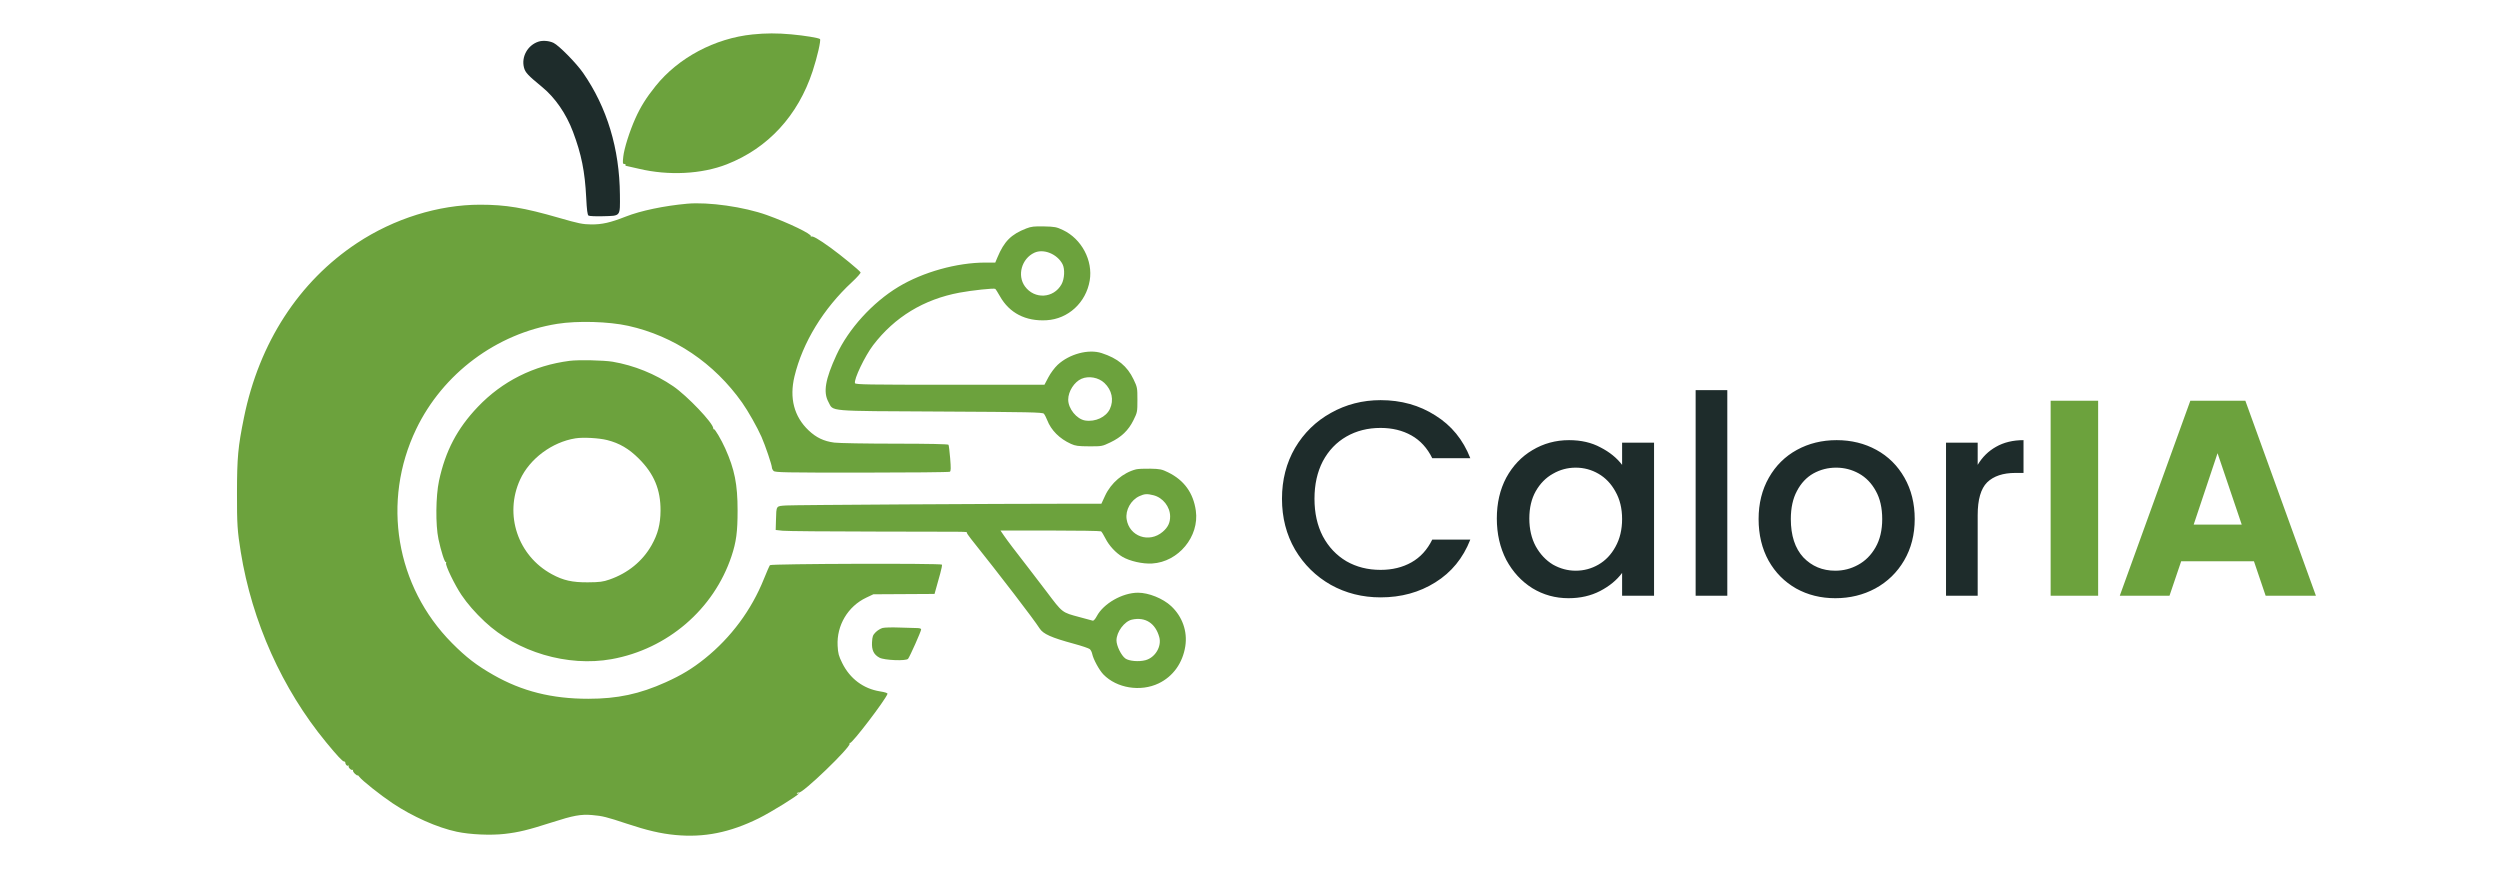 <svg width="1152" height="403" viewBox="0 0 1152 403" fill="none" xmlns="http://www.w3.org/2000/svg">
<path fill-rule="evenodd" clip-rule="evenodd" d="M248.133 19.186C243.131 20.81 240.141 26.188 241.463 31.181C242.06 33.432 243.242 34.691 249.864 40.138C255.833 45.047 260.907 52.419 264.03 60.723C267.926 71.079 269.521 79.014 270.121 91.027C270.408 96.792 270.694 99.007 271.193 99.346C271.567 99.6 274.602 99.732 277.937 99.638C286.138 99.407 285.74 99.917 285.657 89.736C285.484 68.53 279.74 49.526 268.683 33.582C265.571 29.095 257.578 20.973 255.088 19.769C253.061 18.79 250.115 18.543 248.133 19.186Z" fill="#1E2C2B"/>
<path fill-rule="evenodd" clip-rule="evenodd" d="M346.805 15.869C329.407 17.638 312.584 26.592 302.09 39.668C297.782 45.036 295.187 49.184 292.769 54.571C290.117 60.478 287.595 68.467 287.197 72.227C286.887 75.156 286.944 75.56 287.673 75.56C288.128 75.56 288.386 75.745 288.246 75.972C288.106 76.198 288.26 76.414 288.588 76.452C288.916 76.489 291.522 77.079 294.378 77.762C308.052 81.032 323.329 80.258 334.935 75.708C353.933 68.26 367.727 53.279 374.465 32.777C376.594 26.298 378.377 18.519 377.853 17.996C377.319 17.463 370.695 16.379 364.611 15.828C358.124 15.241 352.86 15.253 346.805 15.869ZM316.635 93.871C306.087 94.818 295.178 97.103 288.366 99.793C281.291 102.586 277.385 103.47 272.368 103.413C268.478 103.369 266.607 102.984 257.53 100.365C241.349 95.695 233.116 94.327 221.202 94.327C202.083 94.327 181.601 100.713 164.545 111.993C137.731 129.725 119.426 157.958 112.422 192.387C109.674 205.898 109.228 210.71 109.201 227.174C109.178 241.538 109.378 244.659 110.942 254.337C116.138 286.484 130.027 317.453 150.277 342.039C155.478 348.354 157.844 350.886 158.543 350.886C158.852 350.886 159.108 351.108 159.112 351.38C159.126 352.298 159.911 353.126 160.452 352.793C160.747 352.611 160.848 352.688 160.676 352.966C160.28 353.606 162.013 355.212 162.562 354.714C162.788 354.51 162.832 354.588 162.661 354.888C162.49 355.188 162.9 355.949 163.571 356.579C164.243 357.21 164.792 357.526 164.792 357.282C164.792 357.039 165.138 357.332 165.56 357.933C166.685 359.537 175.342 366.42 180.905 370.134C190.158 376.312 201.507 381.352 210.465 383.262C216.591 384.569 226.087 384.997 232.553 384.259C239.021 383.52 243.371 382.462 254.142 379.004C264.275 375.75 267.612 375.14 272.863 375.578C277.558 375.971 279.545 376.464 288.69 379.505C298.134 382.647 304.456 384.125 311.194 384.765C324.437 386.025 336.3 383.654 349.612 377.086C355.273 374.293 368.073 366.361 368.073 365.647C368.073 365.509 367.816 365.555 367.502 365.748C367.145 365.969 367.066 365.884 367.289 365.523C367.486 365.205 367.837 365.061 368.068 365.205C369.452 366.058 392.355 344.01 391.507 342.641C391.364 342.409 391.452 342.28 391.703 342.354C392.646 342.634 407.771 322.831 408.941 319.787C409.103 319.363 408.032 318.991 405.451 318.576C397.813 317.345 391.647 312.715 388.101 305.544C386.46 302.226 386.163 301.108 385.976 297.558C385.483 288.177 390.71 279.397 399.172 275.394L402.448 273.844L416.54 273.765L430.633 273.685L431.436 270.802C431.877 269.216 432.701 266.264 433.265 264.243C433.829 262.222 434.184 260.394 434.052 260.182C433.64 259.517 355.344 259.758 354.792 260.426C354.531 260.744 353.275 263.605 352.002 266.784C346.291 281.05 336.849 293.783 324.814 303.448C319.074 308.058 314.056 311.1 306.793 314.373C294.709 319.819 284.517 321.995 271.097 321.995C254.281 321.995 240.54 318.544 227.335 311.003C219.569 306.569 214.797 302.893 208.274 296.322C182.368 270.225 175.801 231.021 191.764 197.753C204.048 172.15 228.801 153.676 256.788 149.221C266.088 147.741 280.493 148.146 289.483 150.142C310.602 154.83 329.071 167.285 341.994 185.555C344.731 189.424 348.963 196.914 350.904 201.322C352.687 205.371 355.708 214.312 355.708 215.54C355.708 215.924 356.058 216.588 356.485 217.015C357.179 217.708 361.543 217.79 397.166 217.784C419.114 217.779 437.35 217.599 437.691 217.383C438.175 217.076 438.208 215.722 437.84 211.211C437.58 208.033 437.232 205.213 437.066 204.944C436.874 204.635 427.893 204.452 412.434 204.442C399.053 204.433 386.46 204.214 384.45 203.953C379.624 203.327 376.095 201.644 372.568 198.285C365.905 191.939 363.692 183.457 366.092 173.463C369.833 157.882 379.392 142.21 392.625 129.961C394.963 127.797 396.73 125.791 396.553 125.505C395.946 124.525 387.618 117.688 382.664 114.102C377.172 110.129 374.328 108.514 373.743 109.04C373.53 109.232 373.488 109.156 373.649 108.872C374.196 107.908 363.277 102.643 353.379 99.097C342.831 95.318 326.458 92.99 316.635 93.871ZM472.929 105.27C465.908 107.995 462.711 111.205 459.601 118.649L458.62 120.995H454.091C440.936 120.995 425.287 125.367 413.951 132.21C402.045 139.397 390.958 151.6 385.439 163.593C380.282 174.8 379.272 180.701 381.74 185.228C384.176 189.699 380.212 189.361 433.467 189.641C474.256 189.856 480.401 189.984 481 190.629C481.378 191.036 482.067 192.352 482.531 193.553C484.356 198.277 488.212 202.139 493.498 204.539C495.566 205.477 496.81 205.645 501.863 205.666C507.707 205.691 507.856 205.664 511.621 203.869C516.734 201.431 519.963 198.339 522.277 193.662C524.083 190.014 524.12 189.825 524.12 184.235C524.12 178.7 524.066 178.417 522.335 174.798C519.427 168.72 515.054 165.12 507.64 162.706C501.591 160.736 492.733 163.106 487.349 168.135C485.966 169.426 484.113 171.918 483.092 173.858L481.283 177.295H437.769C400.164 177.295 394.218 177.198 393.98 176.577C393.344 174.921 398.553 164.017 402.36 159.034C412.252 146.088 425.671 137.931 442.141 134.855C447.894 133.78 457.963 132.71 458.603 133.106C458.822 133.24 459.784 134.751 460.742 136.462C465.104 144.249 472.61 148.123 482.258 147.566C492.234 146.989 500.428 139.45 502.144 129.267C503.698 120.051 498.402 110.068 489.802 105.999C486.832 104.594 486.029 104.44 481.089 104.332C476.521 104.233 475.213 104.383 472.929 105.27ZM476.618 116.464C470.765 119.197 468.614 126.908 472.29 131.975C476.685 138.033 485.542 137.516 489.154 130.991C490.544 128.48 490.768 123.935 489.61 121.72C487.152 117.018 480.872 114.477 476.618 116.464ZM262.476 166.275C245.933 168.41 231.426 175.683 220.188 187.477C210.676 197.458 205.245 207.801 202.301 221.539C200.787 228.604 200.659 241.859 202.043 248.41C203.204 253.908 204.929 259.288 205.433 258.977C205.653 258.841 205.703 259.067 205.545 259.479C205.157 260.49 209.566 269.598 212.656 274.171C215.404 278.237 218.899 282.245 223.338 286.422C238.283 300.484 261.568 307.376 281.822 303.735C307.558 299.108 328.908 280.778 337.077 256.295C339.265 249.739 339.881 245.107 339.881 235.223C339.881 223.167 338.524 216.34 334.206 206.679C332.441 202.731 329.399 197.544 328.994 197.793C328.816 197.904 328.67 197.708 328.67 197.359C328.67 194.996 316.659 182.385 310.203 177.969C301.938 172.317 292.186 168.37 282.319 166.686C278.288 165.998 266.516 165.754 262.476 166.275ZM498.346 174.545C495.029 175.987 492.248 180.333 492.229 184.105C492.207 188.298 496.122 193.142 500.039 193.767C504.715 194.514 509.667 192.204 511.433 188.454C513.358 184.365 512.377 179.73 508.894 176.454C506.191 173.912 501.681 173.096 498.346 174.545ZM265.183 201.986C254.406 203.692 244.068 211.39 239.67 220.982C232.245 237.175 238.593 256.088 254.315 264.613C259.563 267.459 263.714 268.391 270.884 268.334C276.379 268.29 277.831 268.102 280.87 267.048C289.329 264.112 296.078 258.605 300.247 251.235C303.146 246.109 304.336 241.523 304.375 235.323C304.436 225.642 301.397 218.343 294.396 211.353C289.804 206.769 285.456 204.218 279.787 202.784C275.999 201.826 268.71 201.427 265.183 201.986ZM523.517 216.269C517.525 217.789 511.96 222.519 509.235 228.409L507.52 232.113L495.047 232.115C458.721 232.118 365.786 232.678 362.26 232.916C357.506 233.235 357.764 232.858 357.567 239.768L357.439 244.213L360.654 244.564C362.422 244.757 381.897 244.93 403.932 244.948C446.803 244.984 445.77 244.973 445.508 245.406C445.413 245.565 446.257 246.85 447.385 248.262C461.133 265.483 476.397 285.397 479.03 289.548C480.673 292.137 484.422 293.814 494.938 296.665C498.475 297.624 501.732 298.726 502.177 299.115C502.622 299.504 503.118 300.48 503.278 301.283C503.771 303.746 506.522 308.805 508.446 310.79C514.594 317.132 525.576 318.902 533.918 314.895C540.548 311.711 544.986 305.516 546.192 297.764C547.249 290.966 544.838 284.123 539.689 279.314C535.901 275.776 529.298 273.107 524.367 273.121C517.174 273.141 508.477 278.11 505.383 283.968C504.688 285.283 503.932 286.114 503.531 286.004C503.157 285.901 500.414 285.161 497.434 284.359C489.266 282.162 489.708 282.504 482.244 272.609C479.683 269.214 476.03 264.436 474.126 261.991C467.71 253.754 464.232 249.163 462.617 246.805L461.011 244.459L483.91 244.467C496.504 244.471 507.058 244.638 507.363 244.837C507.668 245.037 508.591 246.534 509.413 248.163C511.067 251.441 514.165 254.788 517.195 256.571C520.617 258.584 526.509 259.915 530.883 259.662C543.008 258.962 552.726 247.221 551.038 235.313C549.88 227.137 545.654 221.289 538.29 217.669C535.376 216.237 534.569 216.07 530.084 215.972C527.347 215.913 524.393 216.046 523.517 216.269ZM525.074 228.603C521.113 230.399 518.512 235.065 519.146 239.239C520.354 247.205 529.515 250.408 535.778 245.056C538.198 242.988 539.21 240.878 539.194 237.932C539.171 233.504 535.846 229.297 531.507 228.206C528.577 227.469 527.417 227.54 525.074 228.603ZM521.608 285.522C518.127 286.292 514.475 291.199 514.475 295.108C514.475 297.588 516.663 302.052 518.549 303.418C520.24 304.643 524.786 305.034 527.835 304.216C532.317 303.013 535.377 297.883 534.189 293.564C532.431 287.174 527.731 284.17 521.608 285.522ZM406.711 289.367C405.791 289.603 404.355 290.478 403.52 291.312C402.207 292.623 401.979 293.246 401.827 295.929C401.622 299.568 402.63 301.654 405.27 303.061C407.541 304.27 417.533 304.666 418.434 303.583C419.24 302.613 424.458 290.895 424.458 290.055C424.458 289.612 423.763 289.401 422.31 289.401C421.128 289.401 417.512 289.296 414.272 289.169C411.033 289.041 407.63 289.13 406.711 289.367Z" fill="#6CA23D"/>
<g clip-path="url(#clip0_17_58)">
<path d="M590.736 229.828C590.736 221.124 592.741 213.316 596.752 206.404C600.848 199.492 606.352 194.116 613.264 190.276C620.261 186.351 627.899 184.388 636.176 184.388C645.648 184.388 654.053 186.735 661.392 191.428C668.816 196.036 674.192 202.607 677.52 211.14H659.984C657.68 206.447 654.48 202.948 650.384 200.644C646.288 198.34 641.552 197.188 636.176 197.188C630.288 197.188 625.04 198.511 620.432 201.156C615.824 203.801 612.197 207.599 609.552 212.548C606.992 217.497 605.712 223.257 605.712 229.828C605.712 236.399 606.992 242.159 609.552 247.108C612.197 252.057 615.824 255.897 620.432 258.628C625.04 261.273 630.288 262.596 636.176 262.596C641.552 262.596 646.288 261.444 650.384 259.14C654.48 256.836 657.68 253.337 659.984 248.644H677.52C674.192 257.177 668.816 263.748 661.392 268.356C654.053 272.964 645.648 275.268 636.176 275.268C627.813 275.268 620.176 273.348 613.264 269.508C606.352 265.583 600.848 260.164 596.752 253.252C592.741 246.34 590.736 238.532 590.736 229.828ZM689.736 238.916C689.736 231.833 691.187 225.561 694.088 220.1C697.075 214.639 701.085 210.415 706.12 207.428C711.24 204.356 716.872 202.82 723.016 202.82C728.563 202.82 733.384 203.929 737.48 206.148C741.661 208.281 744.989 210.969 747.464 214.212V203.972H762.184V274.5H747.464V264.004C744.989 267.332 741.619 270.105 737.352 272.324C733.085 274.543 728.221 275.652 722.76 275.652C716.701 275.652 711.155 274.116 706.12 271.044C701.085 267.887 697.075 263.535 694.088 257.988C691.187 252.356 689.736 245.999 689.736 238.916ZM747.464 239.172C747.464 234.308 746.44 230.084 744.392 226.5C742.429 222.916 739.827 220.185 736.584 218.308C733.341 216.431 729.843 215.492 726.088 215.492C722.333 215.492 718.835 216.431 715.592 218.308C712.349 220.1 709.704 222.788 707.656 226.372C705.693 229.871 704.712 234.052 704.712 238.916C704.712 243.78 705.693 248.047 707.656 251.716C709.704 255.385 712.349 258.201 715.592 260.164C718.92 262.041 722.419 262.98 726.088 262.98C729.843 262.98 733.341 262.041 736.584 260.164C739.827 258.287 742.429 255.556 744.392 251.972C746.44 248.303 747.464 244.036 747.464 239.172ZM795.942 179.78V274.5H781.35V179.78H795.942ZM845.692 275.652C839.036 275.652 833.02 274.159 827.644 271.172C822.268 268.1 818.044 263.833 814.972 258.372C811.9 252.825 810.364 246.425 810.364 239.172C810.364 232.004 811.943 225.647 815.1 220.1C818.257 214.553 822.567 210.287 828.028 207.3C833.489 204.313 839.591 202.82 846.332 202.82C853.073 202.82 859.175 204.313 864.636 207.3C870.097 210.287 874.407 214.553 877.564 220.1C880.721 225.647 882.3 232.004 882.3 239.172C882.3 246.34 880.679 252.697 877.436 258.244C874.193 263.791 869.756 268.1 864.124 271.172C858.577 274.159 852.433 275.652 845.692 275.652ZM845.692 262.98C849.447 262.98 852.945 262.084 856.188 260.292C859.516 258.5 862.204 255.812 864.252 252.228C866.3 248.644 867.324 244.292 867.324 239.172C867.324 234.052 866.343 229.743 864.38 226.244C862.417 222.66 859.815 219.972 856.572 218.18C853.329 216.388 849.831 215.492 846.076 215.492C842.321 215.492 838.823 216.388 835.58 218.18C832.423 219.972 829.905 222.66 828.028 226.244C826.151 229.743 825.212 234.052 825.212 239.172C825.212 246.767 827.132 252.655 830.972 256.836C834.897 260.932 839.804 262.98 845.692 262.98ZM911.317 214.212C913.45 210.628 916.266 207.855 919.765 205.892C923.349 203.844 927.573 202.82 932.437 202.82V217.924H928.725C923.008 217.924 918.656 219.375 915.669 222.276C912.768 225.177 911.317 230.212 911.317 237.38V274.5H896.725V203.972H911.317V214.212Z" fill="#1E2C2B"/>
<path d="M966.824 184.644V274.5H944.936V184.644H966.824ZM1038.62 258.628H1005.09L999.71 274.5H976.798L1009.31 184.644H1034.65L1067.17 274.5H1044L1038.62 258.628ZM1032.99 241.732L1021.85 208.836L1010.85 241.732H1032.99Z" fill="#6CA23D"/>
</g>
<defs>
<clipPath id="clip0_17_58">
<rect width="484" height="192" fill="white" transform="translate(586 133.5)"/>
</clipPath>
</defs>
</svg>
